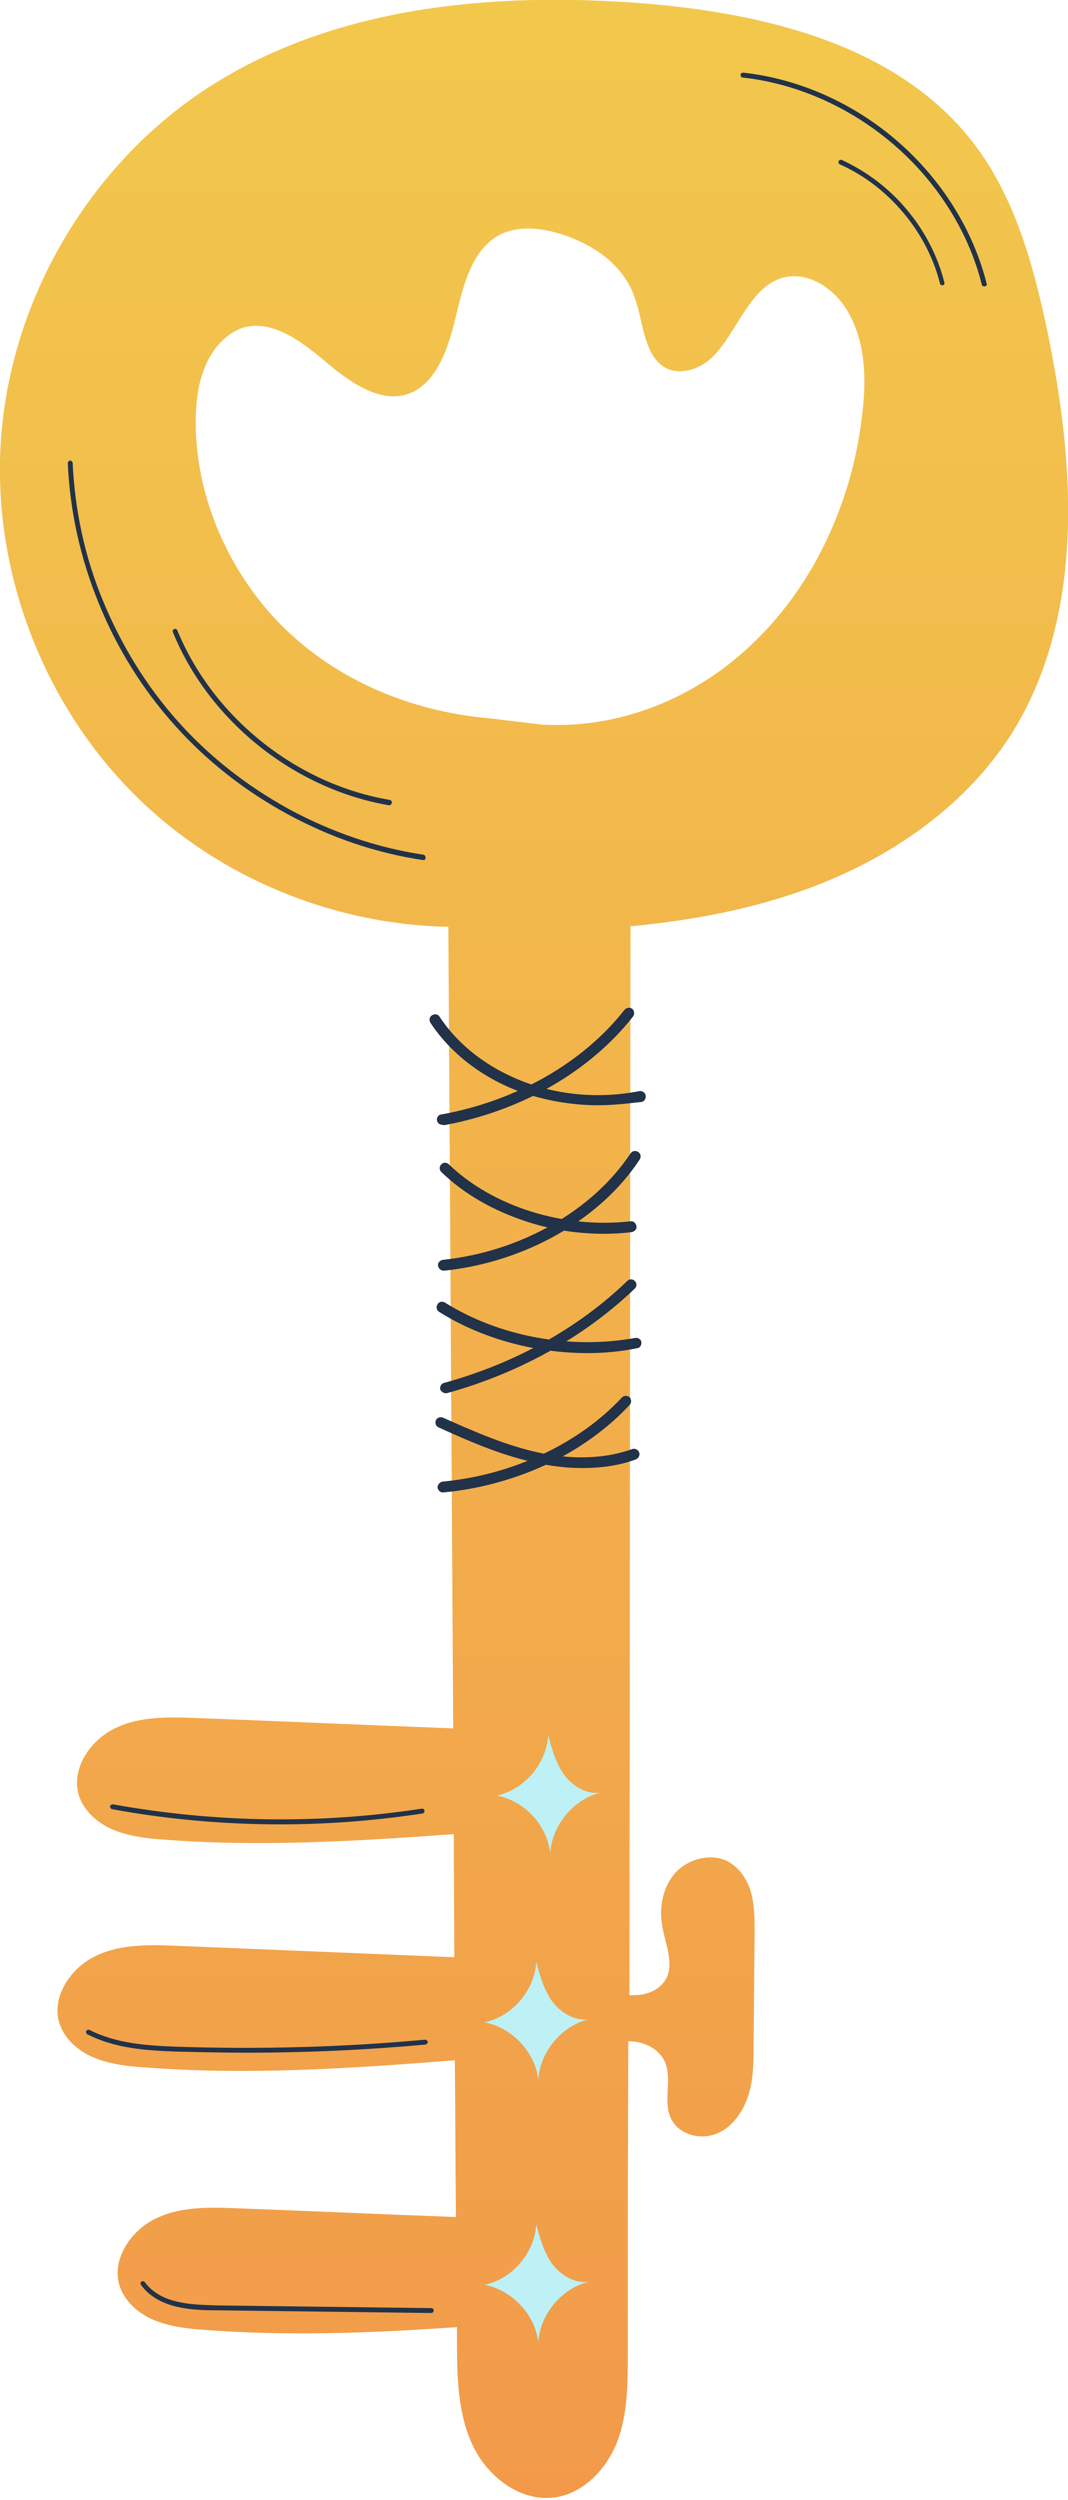 <?xml version="1.0" encoding="UTF-8"?> <svg xmlns="http://www.w3.org/2000/svg" width="197" height="461" viewBox="0 0 197 461" fill="none"> <g clip-path="url(#clip0_204_88)"> <path d="M193.2 61.1C190.6 48.8 187.2 36.3 179.5 26.3C165.6 8.3 141.1 2.4 118.4 0.6C91.1 -1.5 62.2 1.1 39.1 15.7C17.3 29.5 2.6 53.8 0.3 79.5C-2 105.2 8.4 131.7 27.4 149C42.4 162.7 62.5 170.5 82.7 170.9C83 220.2 83.3 269.5 83.6 318.7C67.9 318.1 52.2 317.4 36.5 316.8C31.4 316.6 26 316.4 21.4 318.6C16.8 320.7 13.1 326 14.5 330.9C15.4 333.9 18 336.2 20.9 337.4C23.8 338.6 27 339 30.1 339.2C47.9 340.6 65.9 339.5 83.7 338.2C83.7 345.8 83.8 353.3 83.8 360.9C66.8 360.2 49.9 359.5 32.9 358.8C27.8 358.6 22.4 358.4 17.8 360.6C13.2 362.7 9.5 368 10.9 372.9C11.8 375.9 14.4 378.2 17.3 379.4C20.2 380.6 23.4 381 26.5 381.2C45.6 382.7 64.8 381.4 83.9 379.9C84 389.5 84 399.2 84.1 408.8C70.7 408.3 57.3 407.7 44 407.2C38.9 407 33.5 406.8 28.9 409C24.3 411.1 20.6 416.4 22 421.3C22.9 424.3 25.5 426.6 28.4 427.8C31.3 429 34.5 429.4 37.6 429.6C53.1 430.8 68.7 430.2 84.3 429.1C84.3 429.9 84.3 430.7 84.3 431.6C84.3 438.1 84.4 444.8 87.1 450.7C89.8 456.6 95.9 461.4 102.4 460.5C107.8 459.7 112 455.1 113.9 450.1C115.8 445 115.8 439.4 115.8 434C115.8 414.8 115.8 395.6 115.9 376.4H116C118.7 376.4 121.5 377.7 122.6 380.1C124.1 383.4 122.2 387.5 123.8 390.7C125.2 393.6 129.1 394.6 132 393.5C135 392.4 137 389.5 138 386.5C139 383.5 139 380.2 139 377C139.1 370.2 139.1 363.4 139.2 356.6C139.2 354.1 139.2 351.6 138.6 349.2C138 346.8 136.5 344.5 134.4 343.3C131.3 341.6 127 342.7 124.6 345.3C122.2 348 121.5 351.9 122.2 355.4C122.8 358.6 124.3 362 122.9 364.8C121.8 366.9 119.3 367.9 117 367.9C116.7 367.9 116.4 367.9 116.1 367.9C116.2 302.2 116.2 236.5 116.3 170.8C128 169.7 139.6 167.5 150.5 163.3C164.8 157.8 178.1 148.5 186.4 135.6C200.1 114 198.4 86.1 193.2 61.1ZM159.1 75.9C157.4 92.1 150.3 107.5 139.4 118.1C128.6 128.8 114.1 134.5 99.8 133.6L90.7 132.5C77.5 131.4 64.3 126.6 53.9 117.2C43.5 107.8 36.3 93.4 36.1 78.4C36.1 74.8 36.4 71 37.8 67.7C39.1 64.4 41.6 61.6 44.6 60.5C50.1 58.7 55.7 63 60.3 66.9C64.9 70.8 70.8 74.8 76.1 72.3C80.7 70.1 82.7 64.1 84 58.7C85.3 53.3 86.7 47.2 90.9 44.1C94.7 41.3 99.8 41.9 104.2 43.4C109.4 45.2 114.7 48.6 116.9 54.4C118.7 59 118.6 65.1 122.4 67.6C125 69.3 128.5 68.3 130.9 66.3C133.3 64.2 134.9 61.2 136.7 58.4C138.5 55.6 140.5 52.8 143.3 51.6C148.3 49.4 154.1 52.9 156.8 58.2C159.6 63.5 159.8 69.9 159.1 75.9Z" fill="url(#paint0_linear_204_88)"></path> <path d="M181.5 52.8C181.3 52.8 181.1 52.7 181.1 52.5C178.7 42.8 172.9 33.6 164.9 26.7C156.9 19.8 147 15.4 137 14.3C136.8 14.3 136.6 14.1 136.6 13.8C136.6 13.6 136.8 13.4 137.1 13.4C147.2 14.5 157.3 18.9 165.5 26C173.7 33.1 179.5 42.4 182 52.3C182.1 52.5 181.9 52.8 181.7 52.8C181.6 52.8 181.5 52.8 181.5 52.8Z" fill="#213249"></path> <path d="M173.799 52.6C173.599 52.6 173.399 52.5 173.399 52.3C172.199 47.6 169.899 43.1 166.599 39.2C163.399 35.4 159.399 32.3 154.899 30.3C154.699 30.2 154.599 29.9 154.699 29.7C154.799 29.5 155.099 29.4 155.299 29.5C159.799 31.6 163.999 34.7 167.299 38.7C170.599 42.6 172.999 47.3 174.199 52.1C174.299 52.3 174.099 52.6 173.899 52.6C173.899 52.6 173.899 52.6 173.799 52.6Z" fill="#213249"></path> <path d="M78.1 158.6C78 158.6 78 158.6 78.1 158.6C69.3 157.3 60.9 154.4 53 150.1C45.1 145.8 38.1 140.3 32.2 133.7C26.3 127.1 21.6 119.6 18.2 111.2C14.8 102.9 12.9 94.2 12.5 85.4C12.5 85.2 12.7 85 12.9 84.9C13.1 84.9 13.3 85.1 13.4 85.3C13.8 94 15.6 102.6 19 110.8C22.4 119 27 126.5 32.8 133C38.6 139.5 45.5 144.9 53.3 149.2C61.1 153.4 69.4 156.3 78.1 157.6C78.3 157.6 78.5 157.9 78.5 158.1C78.5 158.5 78.3 158.6 78.1 158.6Z" fill="#213249"></path> <path d="M71.801 148.5C54.301 145.5 38.601 133 31.901 116.6C31.801 116.4 31.901 116.1 32.101 116C32.301 115.9 32.601 116 32.701 116.2C39.301 132.3 54.701 144.6 71.901 147.5C72.101 147.5 72.301 147.8 72.301 148C72.201 148.3 72.001 148.5 71.801 148.5Z" fill="#213249"></path> <path d="M51.801 336.4C41.401 336.4 31.001 335.5 20.701 333.6C20.501 333.6 20.301 333.3 20.301 333.1C20.301 332.9 20.601 332.7 20.801 332.7C39.701 336.1 58.901 336.4 77.801 333.5C78.001 333.5 78.301 333.6 78.301 333.9C78.301 334.1 78.201 334.4 77.901 334.4C69.301 335.7 60.501 336.4 51.801 336.4Z" fill="#213249"></path> <path d="M45.501 378.5C41.201 378.5 37.001 378.4 32.701 378.3C26.801 378.1 21.201 377.7 16.101 375.1C15.901 375 15.801 374.7 15.901 374.5C16.001 374.3 16.301 374.2 16.501 374.3C21.401 376.8 27.001 377.2 32.701 377.4C47.901 377.9 63.301 377.5 78.401 376.1C78.601 376.1 78.901 376.3 78.901 376.5C78.901 376.7 78.701 377 78.501 377C67.601 378 56.501 378.5 45.501 378.5Z" fill="#213249"></path> <path d="M79.501 426.5L39.901 426C37.401 426 34.901 425.9 32.401 425.3C30.401 424.8 27.701 423.7 26.001 421.3C25.901 421.1 25.901 420.8 26.101 420.7C26.301 420.6 26.601 420.6 26.701 420.8C28.301 423 30.801 424 32.701 424.4C35.101 425 37.601 425 40.001 425.1L79.601 425.6C79.801 425.6 80.001 425.8 80.001 426C80.001 426.3 79.801 426.5 79.501 426.5Z" fill="#213249"></path> <path d="M110.299 203.8C105.399 203.8 100.399 202.9 95.899 201.3C88.899 198.7 83.099 194.2 79.399 188.6C79.099 188.1 79.199 187.5 79.699 187.2C80.199 186.9 80.799 187 81.099 187.5C84.599 192.8 90.099 197 96.699 199.5C103.299 202 110.799 202.6 117.899 201.2C118.399 201.1 118.999 201.4 119.099 202C119.199 202.5 118.899 203.1 118.299 203.2C115.599 203.5 112.999 203.8 110.299 203.8Z" fill="#213249"></path> <path d="M111.4 227.5C106.7 227.5 101.9 226.8 97.3 225.3C91.1 223.3 85.6 220.2 81.4 216.1C81 215.7 81 215.1 81.4 214.7C81.8 214.3 82.4 214.3 82.8 214.7C90.9 222.5 104 226.6 116.3 225.2C116.8 225.1 117.3 225.5 117.4 226.1C117.5 226.6 117.1 227.1 116.5 227.2C114.8 227.4 113.1 227.5 111.4 227.5Z" fill="#213249"></path> <path d="M108.4 249.5C98.6 249.5 88.8 246.8 81 241.9C80.5 241.6 80.4 241 80.7 240.5C81 240 81.6 239.9 82.1 240.2C92 246.4 105.1 248.9 117.2 246.7C117.7 246.6 118.3 247 118.3 247.5C118.4 248 118 248.6 117.5 248.6C114.6 249.2 111.5 249.5 108.4 249.5Z" fill="#213249"></path> <path d="M107.399 270.7C103.999 270.7 100.899 270.2 98.299 269.6C92.099 268.2 86.399 265.7 80.899 263.2C80.399 263 80.199 262.4 80.399 261.9C80.599 261.4 81.199 261.2 81.699 261.4C87.099 263.8 92.699 266.3 98.699 267.7C103.399 268.8 110.199 269.5 116.599 267.2C117.099 267 117.699 267.3 117.899 267.8C118.099 268.3 117.799 268.9 117.299 269.1C114.099 270.3 110.599 270.7 107.399 270.7Z" fill="#213249"></path> <path d="M81.599 207.4C81.099 207.4 80.699 207.1 80.599 206.6C80.499 206.1 80.899 205.5 81.399 205.5C95.199 203 107.499 196 115.199 186.2C115.499 185.8 116.199 185.7 116.599 186C116.999 186.3 117.099 187 116.799 187.4C108.799 197.6 96.099 204.9 81.799 207.5C81.799 207.4 81.699 207.4 81.599 207.4Z" fill="#213249"></path> <path d="M81.799 234.3C81.299 234.3 80.898 233.9 80.799 233.4C80.698 232.9 81.099 232.4 81.698 232.3C96.099 230.8 109.299 223.2 116.299 212.7C116.599 212.2 117.199 212.1 117.699 212.4C118.199 212.7 118.299 213.3 117.999 213.8C110.699 224.9 96.898 232.7 81.999 234.3C81.799 234.3 81.799 234.3 81.799 234.3Z" fill="#213249"></path> <path d="M82.199 256.9C81.799 256.9 81.399 256.6 81.199 256.2C81.099 255.7 81.399 255.1 81.899 255C94.999 251.4 106.699 244.9 115.699 236.2C116.099 235.8 116.699 235.8 117.099 236.2C117.499 236.6 117.499 237.2 117.099 237.6C107.799 246.5 95.799 253.2 82.399 256.9C82.399 256.9 82.299 256.9 82.199 256.9Z" fill="#213249"></path> <path d="M81.699 275.2C81.199 275.2 80.799 274.8 80.699 274.3C80.699 273.8 81.099 273.3 81.599 273.2C94.499 272 106.799 266.2 114.699 257.7C115.099 257.3 115.699 257.3 116.099 257.6C116.499 258 116.499 258.6 116.199 259C112.099 263.4 106.899 267.2 100.899 270C94.899 272.8 88.299 274.6 81.699 275.2Z" fill="#213249"></path> <path d="M101.9 417.5C100.3 415.3 99.6 412.7 98.9 410.1V410.4C98.5 415.5 94.5 420.2 89.4 421.3C94.5 422.3 98.7 426.8 99.3 431.9C99.6 426.7 103.7 421.8 108.8 420.7C106.2 421.2 103.5 419.6 101.9 417.5Z" fill="#BDF1F6"></path> <path d="M101.9 369.1C100.3 366.9 99.6 364.3 98.9 361.7V362C98.5 367.1 94.5 371.8 89.4 372.9C94.5 373.9 98.7 378.4 99.3 383.5C99.6 378.3 103.7 373.4 108.8 372.3C106.2 372.8 103.5 371.2 101.9 369.1Z" fill="#BDF1F6"></path> <path d="M101.5 341.7C101.8 336.5 105.9 331.6 111 330.5C108.4 331 105.7 329.5 104.1 327.3C102.5 325.1 101.8 322.5 101.1 319.9V320.2C100.7 325.3 96.7 330 91.6 331.1C96.7 332 100.9 336.5 101.5 341.7Z" fill="#BDF1F6"></path> </g> <defs> <linearGradient id="paint0_linear_204_88" x1="98.502" y1="-0.038" x2="98.502" y2="460.609" gradientUnits="userSpaceOnUse"> <stop stop-color="#F2C84C"></stop> <stop offset="1" stop-color="#F29A4A"></stop> </linearGradient> <clipPath id="clip0_204_88"> <rect width="197" height="460.7" fill="white"></rect> </clipPath> </defs> </svg> 